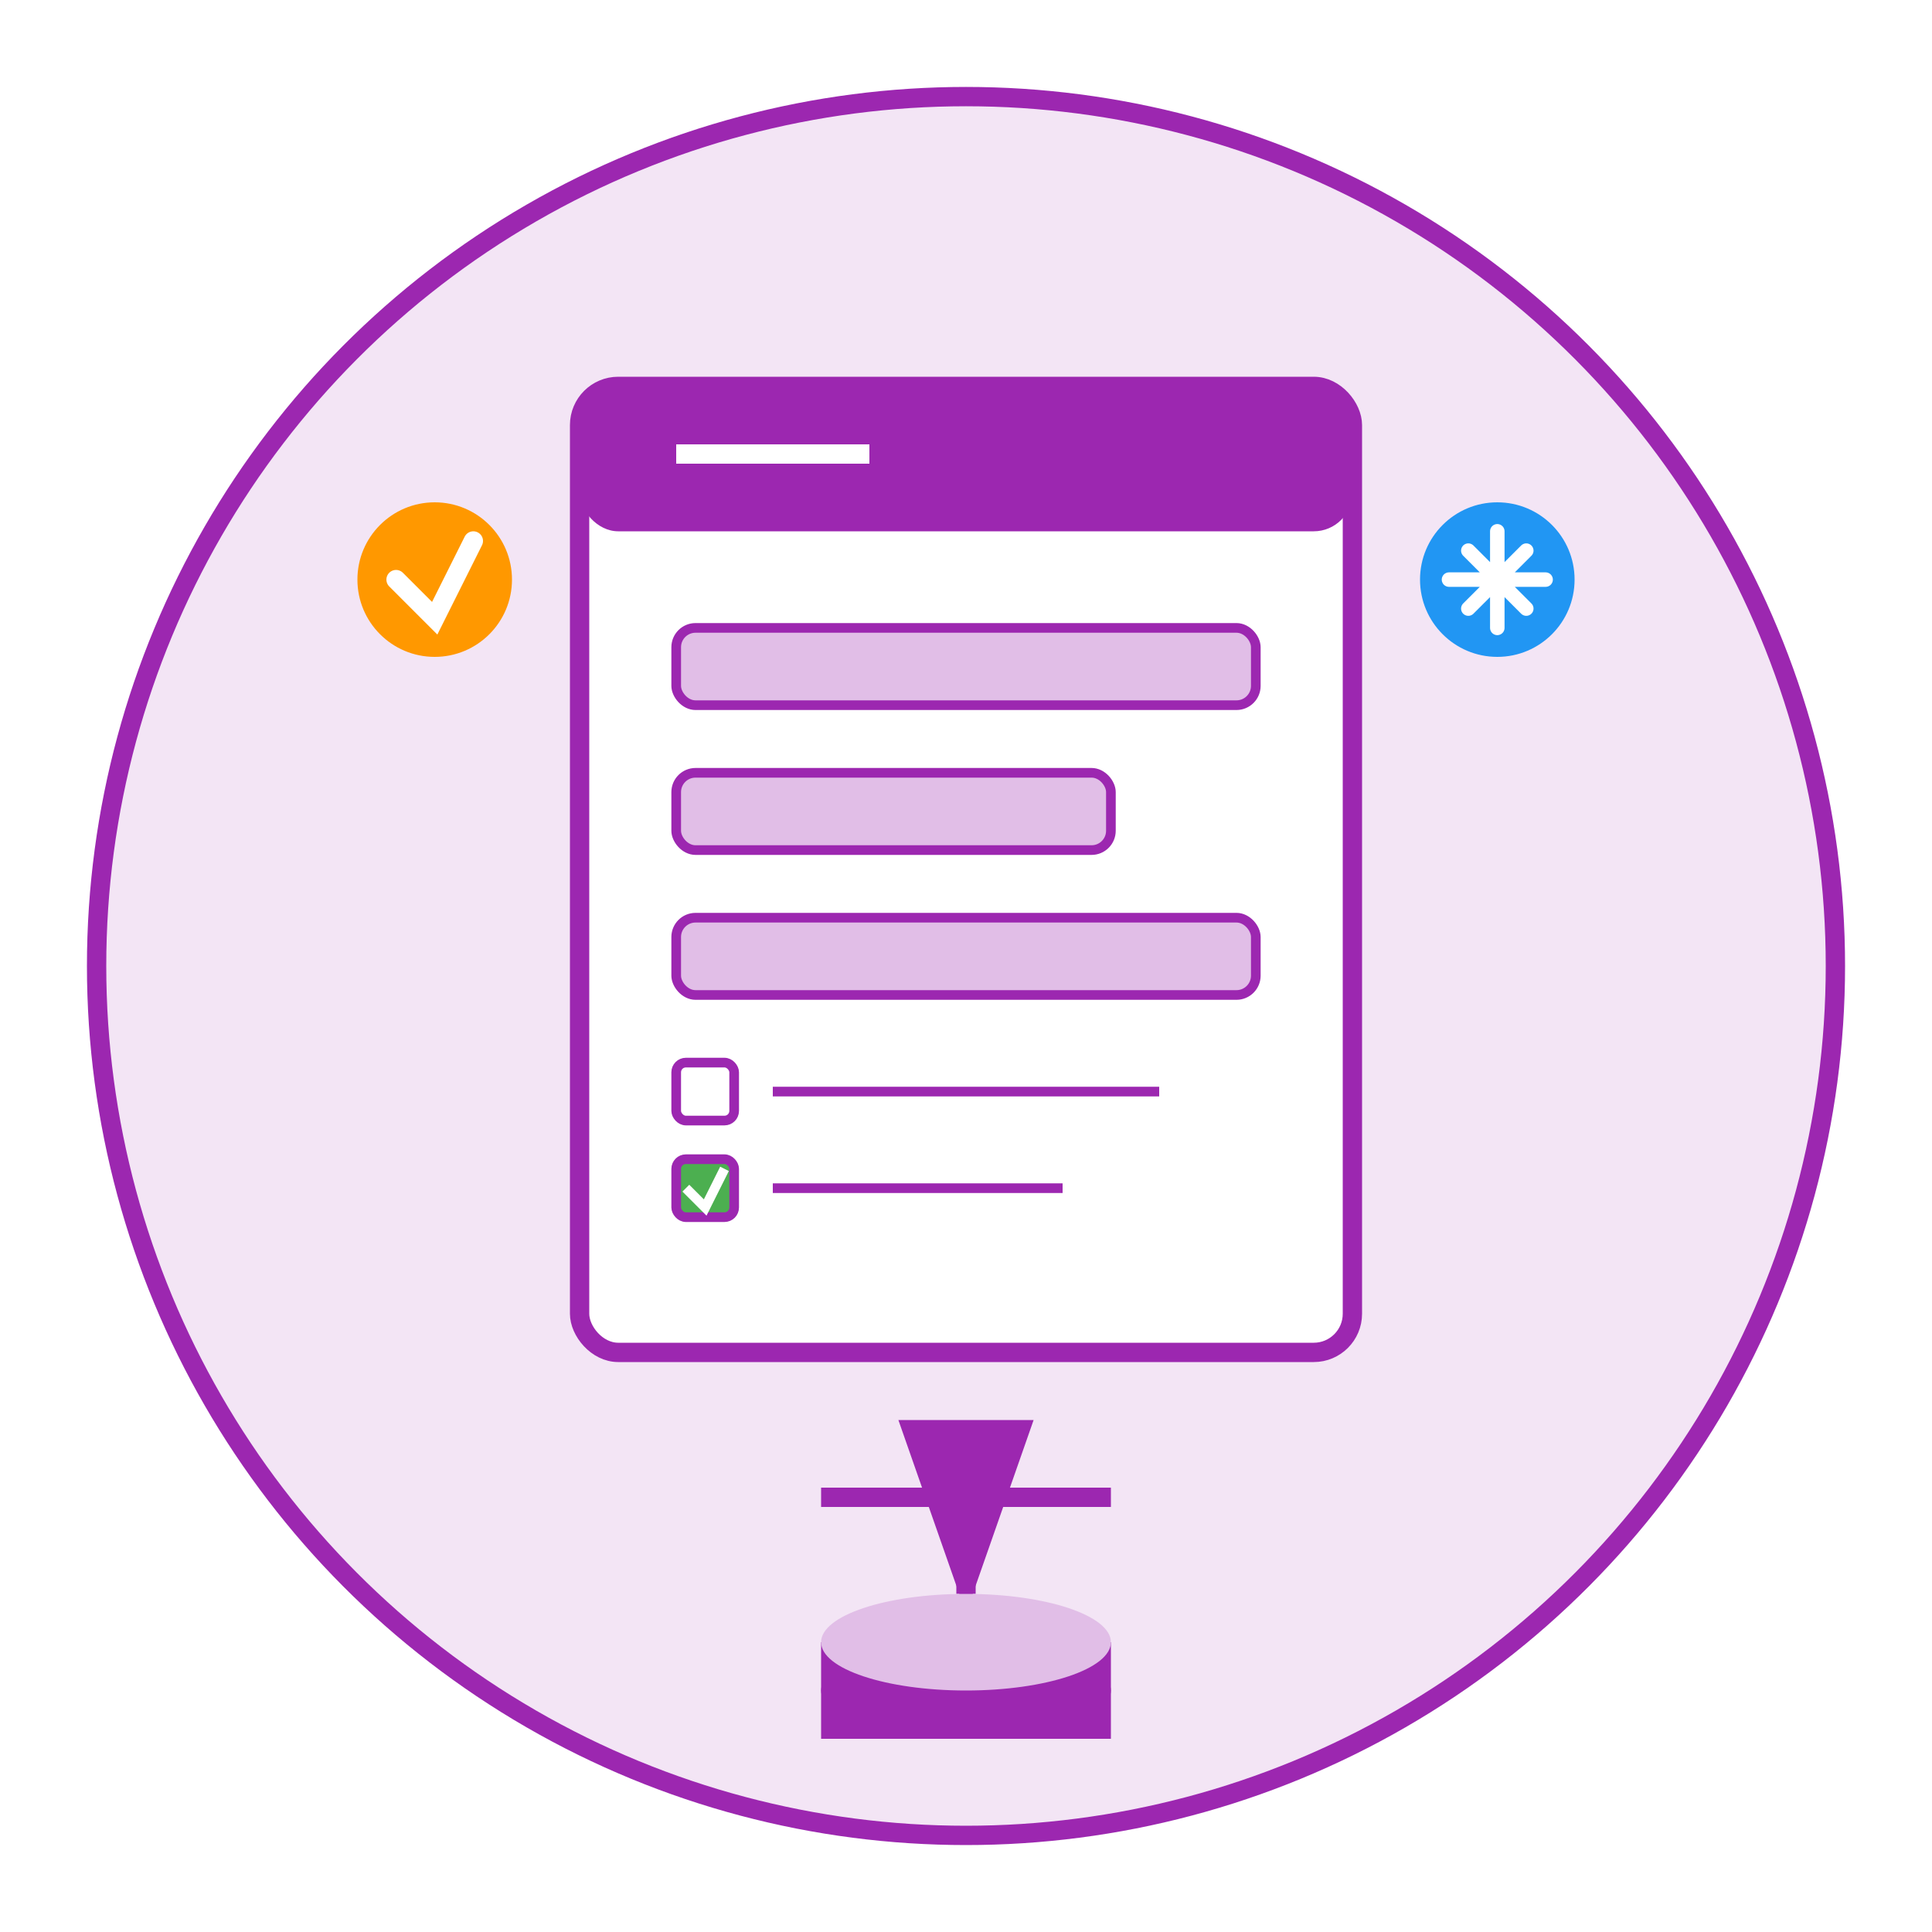 <svg width="200" height="200" viewBox="0 0 200 200" fill="none" xmlns="http://www.w3.org/2000/svg">
  <!-- Background circle -->
  <circle cx="100" cy="100" r="90" fill="#F3E5F5" stroke="#9C27B0" stroke-width="2"/>
  
  <!-- Main form document -->
  <rect x="60" y="40" width="80" height="100" rx="4" fill="white" stroke="#9C27B0" stroke-width="2"/>
  
  <!-- Form header -->
  <rect x="60" y="40" width="80" height="15" rx="4" fill="#9C27B0"/>
  <line x1="70" y1="47" x2="90" y2="47" stroke="white" stroke-width="2"/>
  
  <!-- Form fields -->
  <rect x="70" y="65" width="60" height="8" rx="2" fill="#E1BEE7" stroke="#9C27B0" stroke-width="1"/>
  <rect x="70" y="80" width="45" height="8" rx="2" fill="#E1BEE7" stroke="#9C27B0" stroke-width="1"/>
  <rect x="70" y="95" width="60" height="8" rx="2" fill="#E1BEE7" stroke="#9C27B0" stroke-width="1"/>
  
  <!-- Checkboxes -->
  <rect x="70" y="110" width="6" height="6" rx="1" fill="white" stroke="#9C27B0" stroke-width="1"/>
  <rect x="70" y="120" width="6" height="6" rx="1" fill="#4CAF50" stroke="#9C27B0" stroke-width="1"/>
  <path d="M71 123 L73 125 L75 121" stroke="white" stroke-width="1" fill="none"/>
  
  <!-- Field labels -->
  <line x1="80" y1="113" x2="120" y2="113" stroke="#9C27B0" stroke-width="1"/>
  <line x1="80" y1="123" x2="110" y2="123" stroke="#9C27B0" stroke-width="1"/>
  
  <!-- Dynamic/customizable elements indicator -->
  <circle cx="45" cy="60" r="8" fill="#FF9800"/>
  <path d="M41 60 L45 64 L49 56" stroke="white" stroke-width="2" fill="none" stroke-linecap="round"/>
  
  <!-- Settings/configuration gear -->
  <circle cx="155" cy="60" r="8" fill="#2196F3"/>
  <path d="M155 55 L155 65 M150 60 L160 60 M152 57 L158 63 M158 57 L152 63" stroke="white" stroke-width="1.5" stroke-linecap="round"/>
  
  <!-- Data collection arrows -->
  <path d="M100 150 L100 165" stroke="#9C27B0" stroke-width="2" marker-end="url(#arrowhead)"/>
  <path d="M85 155 L115 155" stroke="#9C27B0" stroke-width="2"/>
  
  <!-- Database/collection symbol -->
  <ellipse cx="100" cy="175" rx="15" ry="5" fill="#9C27B0"/>
  <rect x="85" y="170" width="30" height="10" fill="#9C27B0"/>
  <ellipse cx="100" cy="170" rx="15" ry="5" fill="#E1BEE7"/>
  
  <!-- Arrow marker definition -->
  <defs>
    <marker id="arrowhead" markerWidth="10" markerHeight="7" refX="9" refY="3.5" orient="auto">
      <polygon points="0 0, 10 3.5, 0 7" fill="#9C27B0"/>
    </marker>
  </defs>
</svg>
